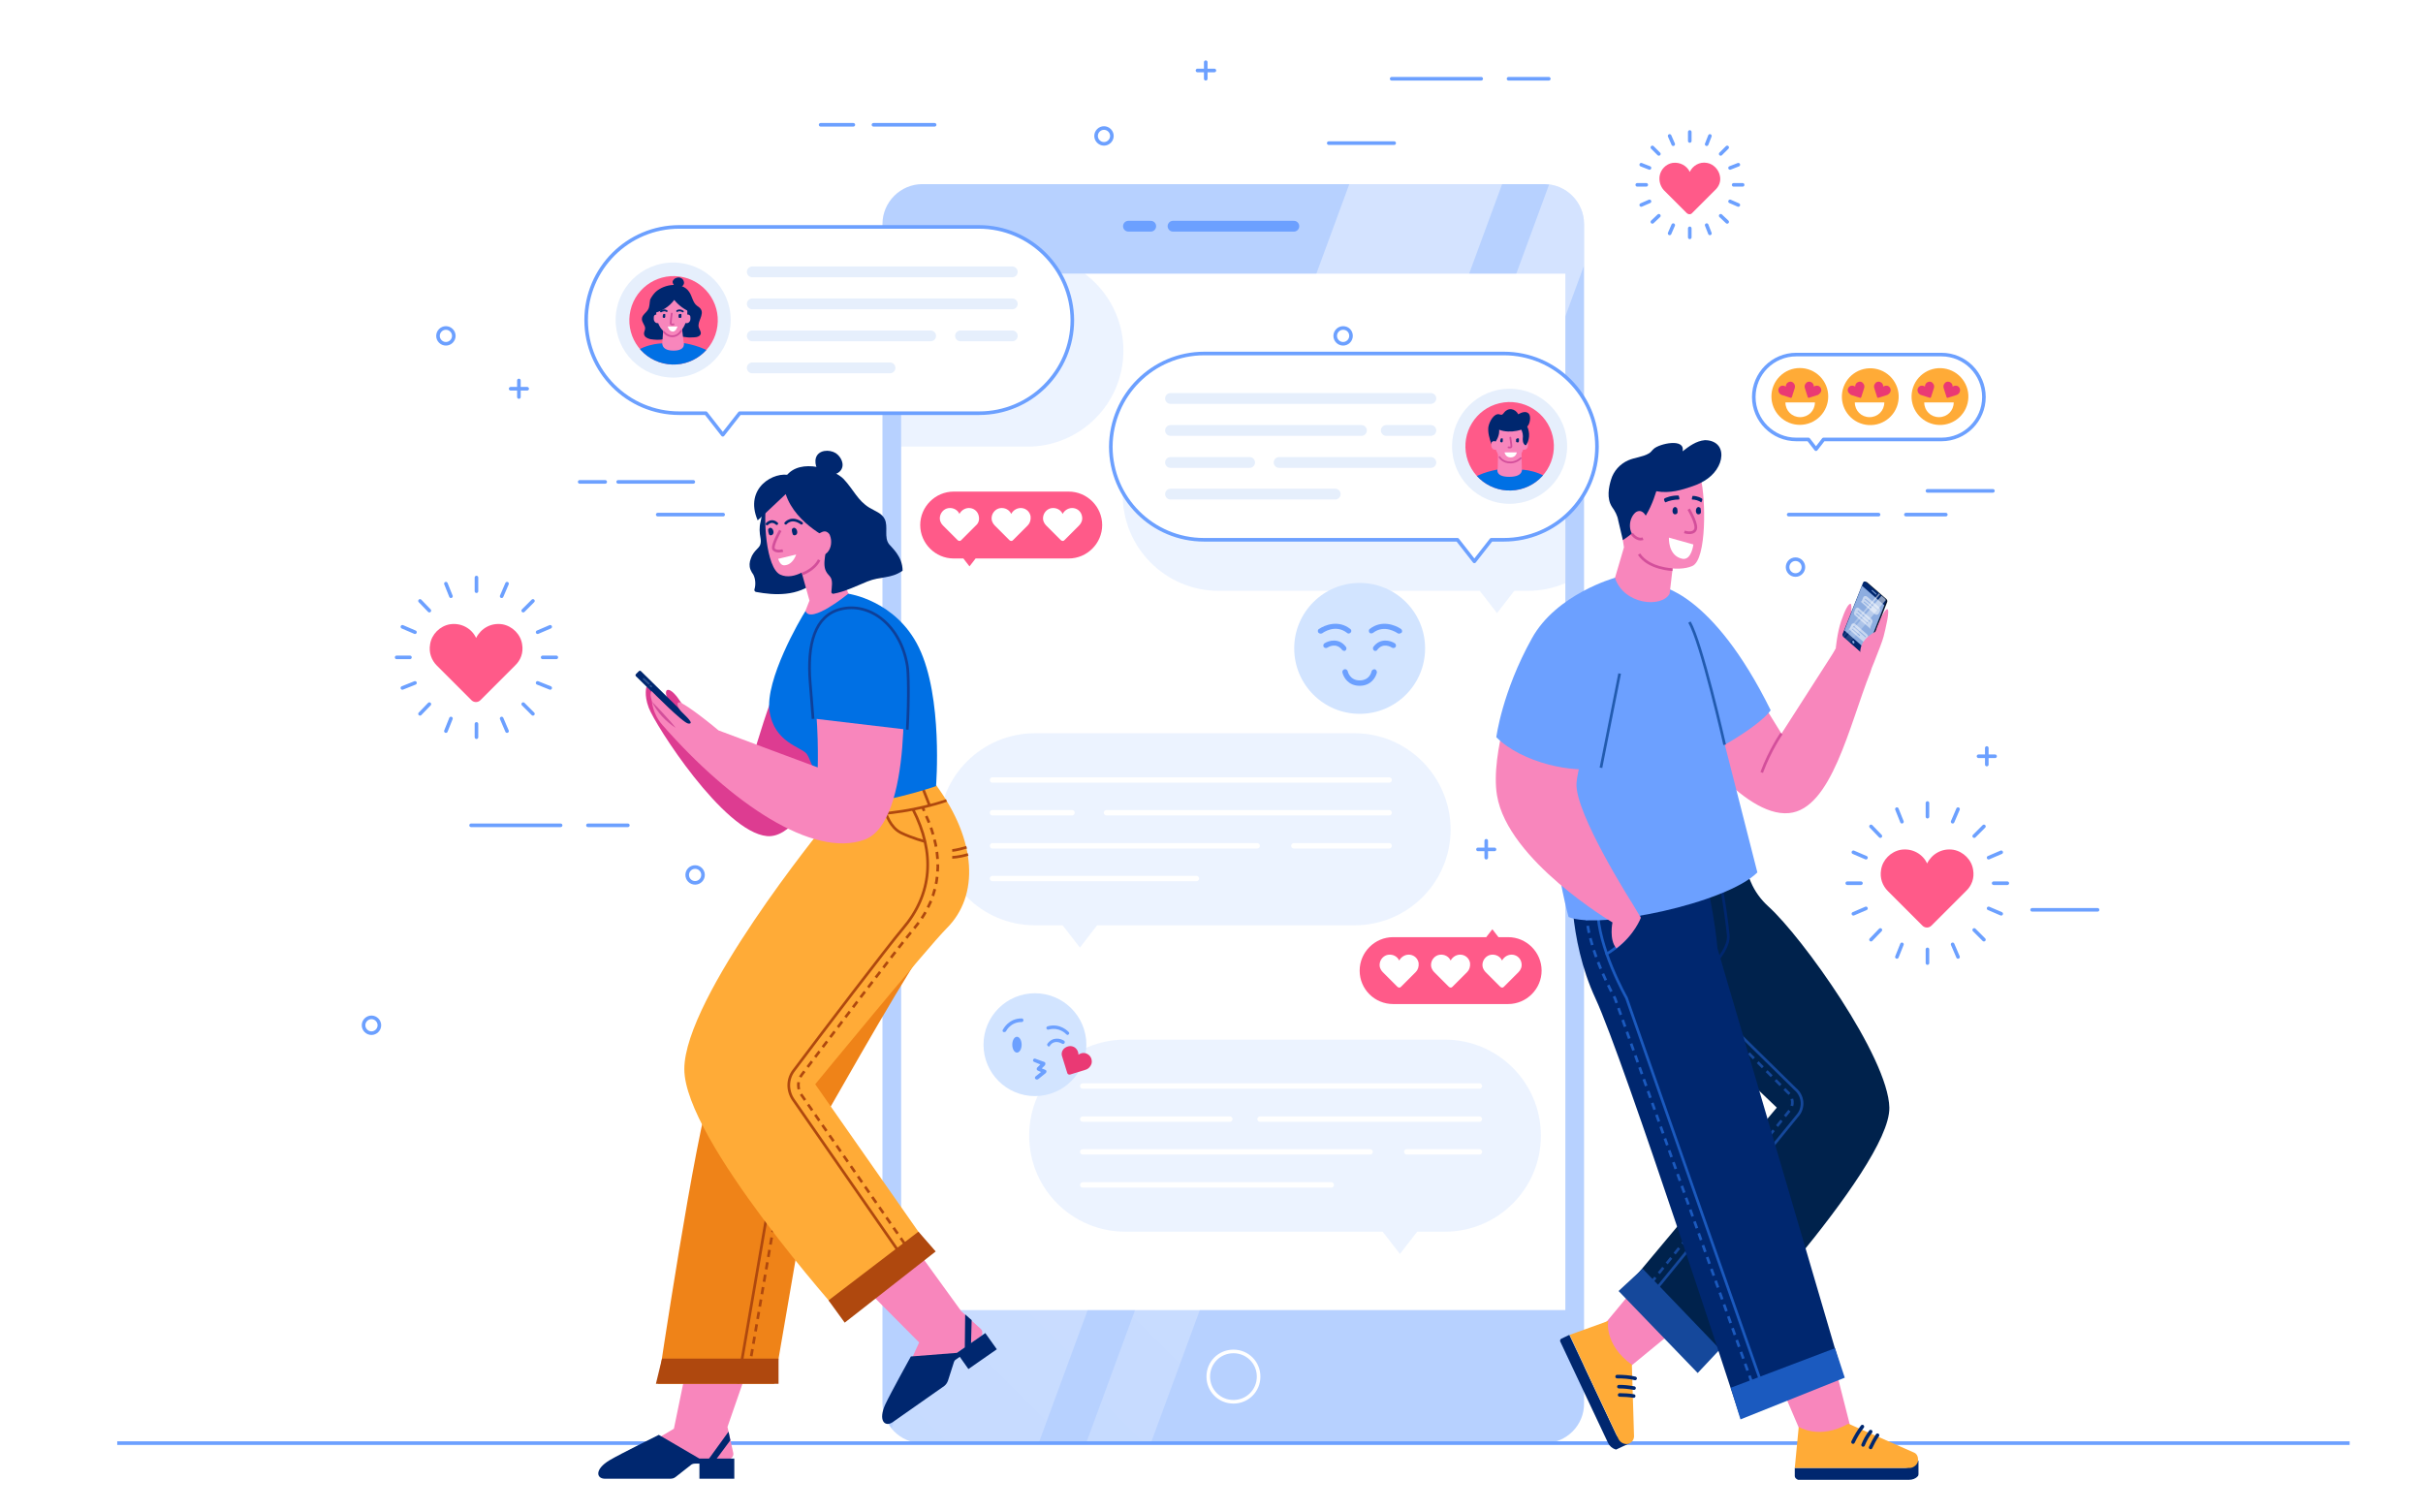 <svg xmlns="http://www.w3.org/2000/svg" xmlns:xlink="http://www.w3.org/1999/xlink" x="0px" y="0px" viewBox="0 0 673.8 420.4" style="enable-background:new 0 0 673.8 420.4;" xml:space="preserve"><style type="text/css">	.st0{fill:#FFFFFF;}	.st1{fill:#B7D1FF;}	.st2{fill:none;stroke:#FFFFFF;stroke-linecap:round;stroke-linejoin:round;stroke-miterlimit:10;}	.st3{fill:none;stroke:#6CA0FF;stroke-width:3;stroke-linecap:round;stroke-linejoin:round;stroke-miterlimit:10;}	.st4{clip-path:url(#SVGID_2_);}	.st5{fill:url(#SVGID_3_);}	.st6{fill:url(#SVGID_4_);}	.st7{opacity:0.25;clip-path:url(#SVGID_6_);fill:#B7D1FF;}	.st8{clip-path:url(#SVGID_6_);}	.st9{opacity:0.25;fill:#B7D1FF;}	.st10{fill:none;stroke:#FFFFFF;stroke-width:1.5;stroke-linecap:round;stroke-linejoin:round;stroke-miterlimit:10;}	.st11{fill:none;stroke:#6CA0FF;stroke-linejoin:round;stroke-miterlimit:10;}	.st12{fill:#00276F;}	.st13{fill:#F886BC;}	.st14{fill:none;stroke:#D34F9B;stroke-width:0.75;stroke-miterlimit:10;}	.st15{fill:none;stroke:#00276F;stroke-width:0.75;stroke-linecap:round;stroke-miterlimit:10;}	.st16{fill:#DD3C91;}	.st17{fill:#EF8318;}	.st18{fill:none;stroke:#AF480E;stroke-width:0.75;stroke-miterlimit:10;}	.st19{fill:none;stroke:#AF480E;stroke-width:0.75;stroke-miterlimit:10;stroke-dasharray:2,1.5;}	.st20{fill:#FFAB37;}	.st21{fill:none;stroke:#AF480E;stroke-width:0.75;stroke-linecap:round;stroke-miterlimit:10;}	.st22{fill:none;stroke:#AF480E;stroke-width:0.75;stroke-miterlimit:10;stroke-dasharray:1.986,1.49;}	.st23{fill:#AF480E;}	.st24{fill:none;stroke:#2D5491;stroke-width:0.5;stroke-linecap:round;stroke-miterlimit:10;}	.st25{fill:#0070E4;}	.st26{fill:#D34F9B;}	.st27{fill:none;stroke:#0E4099;stroke-width:0.75;stroke-miterlimit:10;}	.st28{fill:none;stroke:#00276F;stroke-linecap:round;stroke-miterlimit:10;}	.st29{fill:#00224C;}	.st30{fill:none;stroke:#15489B;stroke-width:0.75;stroke-miterlimit:10;stroke-dasharray:2,1.5;}	.st31{fill:none;stroke:#15489B;stroke-width:0.75;stroke-miterlimit:10;}	.st32{fill:#15489B;}	.st33{fill:none;stroke:#1B5ABF;stroke-width:0.75;stroke-miterlimit:10;}	.st34{fill:none;stroke:#1B5ABF;stroke-width:0.75;stroke-miterlimit:10;stroke-dasharray:2,1.5;}	.st35{fill:#1B5ABF;}	.st36{fill:none;stroke:#00276F;stroke-width:0.75;stroke-miterlimit:10;}	.st37{fill:#0A172B;}	.st38{fill:#8DADE0;}	.st39{fill:none;stroke:#8DADE0;stroke-width:0.25;stroke-linecap:round;stroke-miterlimit:10;}	.st40{opacity:0.55;fill:#8DADE0;}	.st41{opacity:0.51;fill:#FFFFFF;}	.st42{clip-path:url(#SVGID_8_);fill:url(#SVGID_9_);}	.st43{clip-path:url(#SVGID_8_);fill:url(#SVGID_10_);}	.st44{fill:#6CA0FF;}	.st45{fill:none;stroke:#225BAF;stroke-width:0.75;stroke-miterlimit:10;}	.st46{fill:none;stroke:#6CA0FF;stroke-linecap:round;stroke-linejoin:round;stroke-miterlimit:10;}	.st47{fill:#FF5A89;}	.st48{fill:#D2E4FF;}	.st49{fill:#EA3974;}	.st50{fill:#FFFFFF;stroke:#6CA0FF;stroke-linecap:round;stroke-linejoin:round;stroke-miterlimit:10;}	.st51{fill:#E6EFFC;}	.st52{clip-path:url(#SVGID_12_);}	.st53{fill:none;stroke:#D34F9B;stroke-width:0.5;stroke-linecap:round;stroke-linejoin:round;stroke-miterlimit:10;}	.st54{fill:none;stroke:#00276F;stroke-width:0.5;stroke-linecap:round;stroke-linejoin:round;stroke-miterlimit:10;}	.st55{fill:none;stroke:#E6EFFC;stroke-width:3;stroke-linecap:round;stroke-linejoin:round;stroke-miterlimit:10;}	.st56{clip-path:url(#SVGID_14_);}</style><g id="BACKGROUND"></g><g id="OBJECTS">	<g>		<rect class="st0" width="673.8" height="420.4"></rect>		<g>			<g>				<path class="st1" d="M429.5,401.3H256.5c-6.1,0-11.1-5-11.1-11.1V62.3c0-6.1,5-11.1,11.1-11.1h172.9c6.1,0,11.1,5,11.1,11.1     v327.9C440.6,396.3,435.6,401.3,429.5,401.3z"></path>				<g>					<path class="st2" d="M350,382.8c0,3.9-3.1,7-7,7c-3.9,0-7-3.1-7-7c0-3.9,3.1-7,7-7C346.9,375.8,350,378.9,350,382.8z"></path>				</g>				<rect x="250.6" y="76.1" class="st0" width="184.7" height="288.2"></rect>				<line class="st3" x1="326.2" y1="62.9" x2="359.8" y2="62.9"></line>				<line class="st3" x1="313.8" y1="62.9" x2="320" y2="62.9"></line>				<g>					<defs>						<path id="SVGID_1_" d="M429.5,401.3H256.5c-6.1,0-11.1-5-11.1-11.1V62.3c0-6.1,5-11.1,11.1-11.1h172.9c6.1,0,11.1,5,11.1,11.1       v327.9C440.6,396.3,435.6,401.3,429.5,401.3z"></path>					</defs>					<clipPath id="SVGID_2_">						<use xlink:href="#SVGID_1_" style="overflow:visible;"></use>					</clipPath>					<g class="st4">						<linearGradient id="SVGID_3_" gradientUnits="userSpaceOnUse" x1="483.779" y1="65.321" x2="191.082" y2="358.018">							<stop offset="0.27" style="stop-color:#FFFFFF;stop-opacity:0.4"></stop>							<stop offset="1" style="stop-color:#FFFFFF;stop-opacity:0.2"></stop>						</linearGradient>						<polygon class="st5" points="389.2,13.2 243.2,410.1 285.6,410.1 431.7,13.2       "></polygon>						<linearGradient id="SVGID_4_" gradientUnits="userSpaceOnUse" x1="521.017" y1="71.434" x2="240.547" y2="351.905">							<stop offset="0.27" style="stop-color:#FFFFFF;stop-opacity:0.4"></stop>							<stop offset="1" style="stop-color:#FFFFFF;stop-opacity:0.2"></stop>						</linearGradient>						<polygon class="st6" points="444.8,13.2 298.8,410.1 316.8,410.1 462.8,13.2       "></polygon>					</g>				</g>				<g>					<defs>						<rect id="SVGID_5_" x="250.6" y="76.1" width="184.7" height="288.2"></rect>					</defs>					<clipPath id="SVGID_6_">						<use xlink:href="#SVGID_5_" style="overflow:visible;"></use>					</clipPath>					<path class="st7" d="M285.7,70.8h-85.9c-14.7,0-26.7,11.9-26.7,26.7v0c0,14.7,11.9,26.7,26.7,26.7h7.7l4.8,6.2l4.8-6.2h68.6      c14.7,0,26.7-11.9,26.7-26.7v0C312.4,82.8,300.4,70.8,285.7,70.8z"></path>					<path class="st7" d="M338.9,110.9h85.9c14.7,0,26.7,11.9,26.7,26.7l0,0c0,14.7-11.9,26.7-26.7,26.7h-3.7l-4.8,6.2l-4.8-6.2      h-72.6c-14.7,0-26.7-11.9-26.7-26.7l0,0C312.2,122.9,324.1,110.9,338.9,110.9z"></path>					<g class="st8">						<path class="st9" d="M376.7,203.9h-88.9c-14.7,0-26.7,11.9-26.7,26.7l0,0c0,14.7,11.9,26.7,26.7,26.7h7.7l4.8,6.2l4.8-6.2       h71.6c14.7,0,26.7-11.9,26.7-26.7l0,0C403.3,215.9,391.4,203.9,376.7,203.9z"></path>						<g>							<line class="st10" x1="276" y1="216.9" x2="386.3" y2="216.9"></line>							<line class="st10" x1="307.7" y1="226" x2="386.3" y2="226"></line>							<line class="st10" x1="276" y1="226" x2="298.1" y2="226"></line>							<line class="st10" x1="359.8" y1="235.2" x2="386.3" y2="235.2"></line>							<line class="st10" x1="276" y1="235.2" x2="349.6" y2="235.2"></line>							<line class="st10" x1="276" y1="244.3" x2="332.7" y2="244.3"></line>						</g>					</g>					<g class="st8">						<path class="st9" d="M312.9,289.1h88.9c14.7,0,26.7,11.9,26.7,26.7v0c0,14.7-11.9,26.7-26.7,26.7h-7.7l-4.8,6.2l-4.8-6.2       h-71.6c-14.7,0-26.7-11.9-26.7-26.7v0C286.2,301,298.1,289.1,312.9,289.1z"></path>						<g>							<line class="st10" x1="301.1" y1="302" x2="411.4" y2="302"></line>							<line class="st10" x1="350.4" y1="311.2" x2="411.4" y2="311.2"></line>							<line class="st10" x1="301.1" y1="311.2" x2="342" y2="311.2"></line>							<line class="st10" x1="391.2" y1="320.3" x2="411.4" y2="320.3"></line>							<line class="st10" x1="301.1" y1="320.3" x2="381" y2="320.3"></line>							<line class="st10" x1="301.1" y1="329.5" x2="370.2" y2="329.5"></line>						</g>					</g>				</g>			</g>			<line class="st11" x1="32.6" y1="401.3" x2="653.4" y2="401.3"></line>		</g>		<g>			<g>				<g>					<path class="st12" d="M222.3,141.7c-0.8-1.1-1.7-2.3-3.1-2.7c-0.4-0.1-0.8-0.1-1.2-0.1c-1.6,0-3.2,0.4-4.6,1.2      c-0.4,0.2-0.8,0.5-1.1,0.8c-0.4,0.4-0.5,0.7-0.5,1.2c0,0.4,0,0.8,0,1.2c0,0.6-0.2,1.2-0.3,1.8c-0.4,1.6-0.3,3,0,4.6      c0.1,0.6,0.1,1.2-0.1,1.8c-0.2,0.5-0.6,0.9-0.9,1.2c-0.7,0.7-1.4,1.6-1.7,2.6c-0.4,1-0.5,2.1-0.1,3.1c0.2,0.5,0.5,1,0.8,1.4      c0.6,1.2,0.7,2.8,0.3,4.1c-0.1,0.3,0.1,0.6,0.4,0.7c2.7,0.5,5.5,0.8,8.3,0.5c3-0.3,6-1.4,8.3-3.4"></path>				</g>				<path class="st13" d="M213.3,138.6c-1.2,5.2-0.3,19.4,3.7,21.2c3.9,1.8,8.9-2.2,10.4-4c2.2-2.6,6.2-13.6,2.6-17     C226.2,135.3,214.9,131.2,213.3,138.6z"></path>				<path class="st13" d="M222.2,156.6l2.9,10.4l-1.1,2.8c0,0-0.8,5.6,0.2,5.9c3.7,1.1,11.9-10.3,11.9-10.3l-6.6-15"></path>				<path class="st12" d="M232.6,139.5c-1.1-5-7.4-8.1-12.8-7.3c-4.4-1.3-13,3.4-9.1,12.5c0,0,3.4-3.1,7.8-7.3     c2.8,8.6,13.2,13,13.2,13S234,145.5,232.6,139.5z"></path>				<g>					<path class="st12" d="M218.6,132.4c4-5.3,13.5-1.8,16,0.8c2.8,3,3.9,6,7.2,8c1.5,0.9,3.4,1.5,4.2,3.1c1.1,2.1-0.3,5.2,1.3,7.1      c0.6,0.8,3.7,3.3,3.7,7.3c-3.3,2.3-6.1,1.5-9.8,3c-2.7,1.1-6.4,2.9-9.4,3.4c-0.4,0.1-0.7-0.3-0.6-0.6c0.1-1.3,0.4-2.9-0.2-3.9      c-0.3-0.5-0.8-0.9-1.1-1.4c-0.8-1.2-0.7-2.8-0.5-4.3c0.2-1.5,0.6-3,0.1-4.4c-0.4-1.3-1.4-2.3-2.5-3.1"></path>				</g>				<g>					<path class="st12" d="M228.8,131.7c-0.8,0.1-1.3-0.7-1.6-1.4c-0.4-0.9-0.6-2-0.3-3c0.7-2.2,3.7-2.4,5.5-1.3      c1.5,1,2.6,3.2,1.4,4.8c-0.8,1.1-2.6,1.4-3.8,1.6"></path>				</g>				<g>					<path class="st13" d="M227,149.1c0-0.2,0.2-0.3,0.4-0.5c0.8-0.5,1.7-1.1,2.5-0.7c0.4,0.2,0.8,0.6,0.9,1      c0.6,1.5,0.4,3.5-0.7,4.7c-1,1.1-3.7,1.8-4.1-0.2"></path>				</g>				<path class="st14" d="M217,147.5c0,0-2.6,4.5-1.8,5.3s2.5,0.3,2.5,0.3"></path>				<g>					<path class="st12" d="M220.2,147.4c0,0.3,0.1,0.8,0.2,1c0.1,0.5,0.6,0.6,1,0.3c0.7-0.5,0.1-2.2-0.8-1.9      C220.3,147,220.2,147.1,220.2,147.4z"></path>				</g>				<g>					<path class="st12" d="M213.6,147.4c0,0.3,0.1,0.8,0.2,1c0.1,0.5,0.6,0.6,1,0.3c0.7-0.5,0.1-2.2-0.8-1.9      C213.7,147,213.6,147.1,213.6,147.4z"></path>				</g>				<path class="st15" d="M218.5,145.5c0,0,1.6-2,4.4,0"></path>				<path class="st15" d="M213.3,145.7c0.6-0.6,1.6-1.1,2.7-0.1"></path>				<path class="st0" d="M216.4,155.4l5-1.2c0,0-0.9,3-3.4,3C216.9,157.2,216.4,155.4,216.4,155.4z"></path>				<path class="st14" d="M223.1,159.6c0,0,3.3-1.1,4.7-3.9"></path>			</g>			<path class="st16" d="M179.8,190.9c0,0-0.8,2.2,0.6,5.9c1.8,4.8,20.8,34.6,32.9,35.7c12.1,1.1,24.3-35.1,24.3-46.3    s-9.8-14.5-16.1-6.4c-6.3,8-13.6,36-13.6,36L179.8,190.9z"></path>			<g>				<path class="st16" d="M192.3,200.6c-0.5-1.7-2.3-4.4-3.3-5.8c-0.5-0.8-2.4-3.4-3.5-2.9c-0.7,0.4,0,2.3,0.3,2.9     c0.4,0.8,1,1.5,1.6,2.2"></path>			</g>			<g>				<g>					<path class="st13" d="M192.2,374l-4.8,23.3c0,0-19.1,11.2-19.1,11.5c0,0.2,18.2,0.9,18.2,0.9l8.1-3.9h7.9      c0.9,0,1.6-0.9,1.4-1.8l-1.6-7.2l8.5-24.5"></path>					<path class="st12" d="M169.6,406c2.9-1.7,13.6-7,13.6-7l11.3,6.6h9.7v5.6h-9.7V407h-1.2c-0.4,0-0.9,0.1-1.2,0.4l-4.2,3.3      c-0.5,0.4-1,0.5-1.6,0.5c0,0-15.4,0-17.9,0C165.8,411.3,165.2,408.6,169.6,406z"></path>					<g>						<polygon class="st12" points="198.5,406.7 203.1,400.5 202.6,398.1 197.1,405.7       "></polygon>					</g>				</g>				<path class="st17" d="M258,218.4c0,0,14.7,23.2-1.7,46.6c-6.6,9.5-28.8,48.9-28.8,48.9l-12.2,70.9H183c0,0,10.4-70.2,15-82.9     c4.7-12.7,33.8-72.1,33.8-72.1v-9.2"></path>				<path class="st18" d="M243.6,263.5c-6.6,9.5-26.2,50.3-26.2,50.3l-12.2,70.9"></path>				<path class="st19" d="M246,263.5c-6.6,9.5-26.2,50.3-26.2,50.3l-12.2,70.9"></path>				<g>					<path class="st13" d="M239.2,356.8l16.4,16.5c0,0-9.1,19.9-8.9,20.1c0.1,0.2,15.2-9.6,15.2-9.6l4.3-7.7l6.4-4.4      c0.7-0.5,0.8-1.6,0.1-2.2l-5.4-4.9L253.1,345"></path>					<path class="st12" d="M246.2,390.5c1.4-3,7.1-13.3,7.1-13.3l12.8-1l7.9-5.5l3.2,4.5l-7.9,5.5l-2.4-3.4l-1,0.7      c-0.4,0.2-0.6,0.6-0.7,1l-1.6,5c-0.2,0.5-0.5,1-1,1.4c0,0-12.4,8.7-14.4,10.1C246.1,396.9,244.1,395.1,246.2,390.5z"></path>					<g>						<polygon class="st12" points="270,374.7 270.2,367.1 268.4,365.5 268.3,374.7       "></polygon>					</g>				</g>				<path class="st20" d="M230.3,220.3l-1.2,9.4c0,0-38.8,47.6-38.8,67.6c0,19.6,43.8,68.5,43.8,68.5l24.5-18.7l-31.9-45.6     c0,0,31.2-38,36.6-43.4c9-9,8.4-24.3-3-39.8"></path>				<path class="st18" d="M229.6,226.4c0,0,17.2,1.8,33.6-3.8"></path>				<line class="st21" x1="236.9" y1="226.7" x2="236.9" y2="221.2"></line>				<line class="st18" x1="258.5" y1="224" x2="256.5" y2="218.9"></line>				<path class="st18" d="M252.6,351.9l-32-46.1c-1.7-2.5-1.7-5.8,0.2-8.2c7.4-9.9,26.3-34.7,30.2-39.3c8.3-9.7,9.1-21.1,2.9-33.2"></path>				<g>					<g>						<line class="st18" x1="253.1" y1="347.9" x2="252.5" y2="347.1"></line>						<path class="st22" d="M251.6,345.9l-28.7-41.4c-1.2-1.7-1.2-4,0.1-5.7c6.7-8.8,27-35.7,31.1-40.5c7.9-9.3,8.6-20.5,3.2-32"></path>						<path class="st18" d="M257,225.5c-0.1-0.3-0.3-0.6-0.4-0.9"></path>					</g>				</g>				<path class="st18" d="M246.4,226.2c0,0,1.1,3.9,4.2,5.4s6.6,2.4,6.6,2.4"></path>				<path class="st18" d="M264.8,236.5c0,0,1.4-0.1,4-0.9"></path>				<path class="st18" d="M264.8,238.4c0,0,1.8,0,4.4-0.8"></path>				<polygon class="st23" points="230.4,361.6 234.9,367.8 260.2,348 255.4,342.5     "></polygon>				<polygon class="st23" points="182.4,384.8 184.1,377.8 216.5,377.8 216.5,384.8     "></polygon>			</g>			<g>				<path class="st12" d="M195.2,203.3c0.1,0.1,0.1,0.4,0,0.5l-0.9,0.9c-0.1,0.1-0.4,0.1-0.5,0l-17-16.7c-0.1-0.1-0.1-0.4,0-0.5     l0.9-0.9c0.1-0.1,0.4-0.1,0.5,0"></path>				<line class="st24" x1="179" y1="188.8" x2="180.4" y2="190.1"></line>				<line class="st24" x1="180.9" y1="190.7" x2="181.1" y2="190.9"></line>			</g>			<path class="st25" d="M255.5,180c-6.4-13.1-19.6-14.9-19.6-14.9s-10.5,8.6-11.9,4.8c-1.5,2.3-11.3,19.2-10,27.9    c1.3,8.7,8.8,9.9,10.3,11.8c1.5,1.9,5,13.9,5.5,14.8c15.1-0.3,30.5-5.8,30.5-5.8S262.3,193.9,255.5,180z"></path>			<g>				<path class="st13" d="M250.5,183.3c-2.7-10.1-11.1-15.5-18.6-12.8c-6.4,2.3-7.7,9.8-5.9,19.7c1.8,9.9,1.4,23.2,1.4,23.2     s-23.2-8.6-27.6-10.3c-4.5-3.8-10-7.8-10.9-7.8c-0.9,0-0.5,1.6,0.8,2.8c1.3,1.3,3.5,3.3,1.7,3.1c-1.4-0.1-10.2-9-10.2-9     c-0.7,0.7,0.1,2.8,0.1,2.8s0.1,3.4,2.9,6.6c19.2,21.9,41.9,37.1,56.2,31.9C253.9,228.6,251.5,187,250.5,183.3z"></path>				<g>					<path class="st26" d="M187.9,202.4c-1.4-0.9-2.7-2-3.8-3.2c-1.1-1.2-2.1-2.6-2.8-4.1c1.2,1.2,2.3,2.4,3.4,3.6      C185.8,199.9,186.9,201.1,187.9,202.4z"></path>				</g>				<path class="st25" d="M252.3,185c-1.8-11.1-10.3-17.8-18.6-15.7c-7.1,1.8-9.3,9.7-8.4,20.5c0.3,3.2,0.5,6.6,0.8,10l26.2,3.1     C252.9,194,252.6,186.5,252.3,185z"></path>				<path class="st27" d="M252.3,202.9c0.5-8.9,0.3-16.3,0-17.8c-1.8-11.1-10.3-17.8-18.6-15.7c-7.1,1.8-9.3,9.7-8.4,20.5     c0.3,3.2,0.5,6.6,0.8,10"></path>			</g>		</g>		<g>			<g>				<g>					<g>						<path class="st12" d="M434.3,372.2l2.1-1l13,27.6c0.6,1.3,1.9,2.2,3.4,2.4l0.2,0.2l-3.4,1.6c-0.1,0.1-0.3,0.1-0.4,0l-0.1,0       c-0.8-0.3-1.5-0.9-1.9-1.7l-13.2-28C433.7,372.9,433.8,372.4,434.3,372.2z"></path>						<path class="st13" d="M470.8,338.6l-24,28.9l-8.8,5.2l12.5,26.5c0.4,0.9,1.5,1.3,2.3,0.8l0,0c0.7-0.3,1.1-1,1-1.7l-1.3-17.6       l26.3-21.6"></path>						<path class="st20" d="M453.8,379.5l0.6,19.9c0,0.8-0.5,1.6-1.3,2l0,0c-1.1,0.5-2.5-0.2-3-1.2l-13.6-29l10.8-3.9       C447.1,367.3,446.1,374,453.8,379.5z"></path>						<path class="st28" d="M454.7,383.3c-1.6-0.4-3.3-0.5-5-0.5"></path>						<path class="st28" d="M454.4,386c-1.8-0.3-2.7-0.4-4.2-0.4"></path>						<path class="st28" d="M454.3,388.2c-1.2-0.2-2.7-0.3-3.9-0.3"></path>					</g>					<path class="st29" d="M483.5,237.3l3.4,8c1.1,2.6,2.8,4.9,4.9,6.8c9.4,8.5,33.3,41.9,33.6,55.9c0.3,17-51.9,71.8-51.9,71.8      L453.1,357l41-49l-35.6-34c0,0-16.3-5.7-9.7-34.9"></path>					<path class="st30" d="M459.1,356.8l38.4-47.8c1.4-1.5,1.2-4-0.4-5.3L464.5,271c0,0-16.3-6-9.7-36.2"></path>					<path class="st31" d="M459,360.4l40.8-50.1c2-2.2,1.7-5.6-0.6-7.5c0,0-34.8-34.2-35-34.2c-1.7-0.7-12.3-6.8-6.2-35.2"></path>					<polygon class="st32" points="456.8,352.8 450.1,359 472.1,381.8 478.3,375.2      "></polygon>				</g>				<g>					<g>						<path class="st12" d="M499.1,410.5v-2.3h30.5c1.5,0,2.8-0.8,3.6-2l0.3,0v3.8c0,0.1-0.1,0.3-0.1,0.4l-0.1,0.1       c-0.6,0.7-1.5,1-2.4,1H500C499.5,411.3,499.1,410.9,499.1,410.5z"></path>						<path class="st13" d="M487.7,367.7l12.6,29.5l1,10.2h29.3c1,0,1.8-0.8,1.8-1.8l0,0c0-0.7-0.4-1.4-1.1-1.6l-16.5-6.3l-8.4-33"></path>						<path class="st20" d="M514,395.9l18.2,8c0.8,0.3,1.2,1.1,1.2,2.1l0,0c0,1.2-1.3,2.2-2.3,2.2h-32l1.1-11.4       C500.2,396.7,505.8,400.5,514,395.9z"></path>						<path class="st28" d="M517.9,396.7c-1,1.3-1.9,2.8-2.6,4.3"></path>						<path class="st28" d="M520.2,398.1c-1.1,1.5-1.5,2.3-2.1,3.7"></path>						<path class="st28" d="M522.1,399.1c-0.7,1-1.4,2.3-1.9,3.4"></path>					</g>					<path class="st12" d="M437.1,242.7c0,0-1.3,18,6.6,35c7.9,17,40,115.7,40,115.7l28.4-12.2l-34.5-117.5c0,0-1.1-14.7-7.1-34"></path>					<path class="st33" d="M491.7,390l-39.4-112.5c0,0-8-14-8-24.7"></path>					<path class="st34" d="M489.5,391l-40.4-113.4c0,0-8-14-8-24.7"></path>					<polygon class="st35" points="481.3,385.9 484,394.7 513,383.1 510.3,374.9      "></polygon>				</g>				<path class="st33" d="M446.5,265.4c0,0,8.1-4,10.1-13.2"></path>				<path class="st36" d="M477.7,266.8c0,0,3.2-3.7,2.9-6.7c-0.8-8.3-2.9-18.8-2.9-18.8"></path>			</g>			<g>				<path class="st13" d="M517.7,189.4l-7.1-7.2c0,0,6.7-16.7,7.4-16.6c1.5,0.3-1.2,7.4-1.2,7.4s3.9-7.6,4.5-7.1     c1,0.9-1.8,8.7-1.8,8.7s3.4-7.5,4.1-6.7c0.7,0.8-2.4,12.5-2.4,12.5L517.7,189.4z"></path>				<path class="st13" d="M509.2,182.9l1.3-2.6c0,0,0.4-4.4,1.5-7.6c1.1-3.2,2-4.8,2.6-4.8c0.6,0,0,5,0,5s1,4.3-0.5,7.1"></path>				<g>					<path class="st37" d="M518.1,181.9l-5-4.6c-0.2-0.2-0.3-0.5-0.2-0.8l5.6-14.8c0,0,0.3,0.1,0.4,0.1c0.1,0,0.2,0.1,0.3,0.1      l5.4,4.7c0.2,0.2,0.3,0.5,0.2,0.8l-5.6,14.3c-0.1,0.2-0.3,0.3-0.5,0.3L518.1,181.9z"></path>					<path class="st12" d="M518,181.8l-5.4-4.7c-0.2-0.2-0.3-0.5-0.2-0.8l5.7-14.3c0.1-0.3,0.5-0.4,0.7-0.2l5.4,4.7      c0.2,0.2,0.3,0.5,0.2,0.8l-5.6,14.3C518.7,182,518.3,182.1,518,181.8z"></path>					<polygon class="st38" points="512.9,175.3 519.1,180.8 524,168.3 517.8,162.9      "></polygon>					<path class="st38" d="M515.7,178.7c0,0.2-0.2,0.3-0.4,0.2c-0.1-0.1-0.2-0.3-0.2-0.5c0-0.2,0.2-0.3,0.4-0.2      C515.6,178.3,515.7,178.5,515.7,178.7z"></path>					<line class="st39" x1="520.6" y1="164.2" x2="521.7" y2="165.2"></line>					<g>						<path class="st40" d="M517.4,166.7c0,0.2-0.2,0.3-0.3,0.2c-0.1-0.1-0.2-0.3-0.2-0.5c0-0.2,0.2-0.3,0.3-0.2       C517.3,166.3,517.4,166.5,517.4,166.7z"></path>						<path class="st41" d="M522.5,168.8l-3.3-2.9c-0.4-0.3-0.9-0.2-1.1,0.3l-0.4,1l-0.3,0.1l4,3.5c0.4,0.3,0.9,0.2,1.1-0.3l0.3-0.6       C522.9,169.5,522.8,169,522.5,168.8z"></path>						<line class="st39" x1="518.7" y1="166.6" x2="522.1" y2="169.5"></line>						<line class="st39" x1="518.4" y1="167.4" x2="520.3" y2="169"></line>					</g>					<g>						<path class="st40" d="M514.1,174.3c0,0.2-0.2,0.3-0.3,0.2c-0.1-0.1-0.2-0.3-0.2-0.5c0-0.2,0.2-0.3,0.3-0.2       C514.1,173.9,514.2,174.2,514.1,174.3z"></path>						<path class="st41" d="M519.2,176.4l-3.3-2.9c-0.4-0.3-0.9-0.2-1.1,0.3l-0.4,1l-0.3,0.1l4,3.5c0.4,0.3,0.9,0.2,1.1-0.3l0.3-0.6       C519.6,177.1,519.5,176.7,519.2,176.4z"></path>						<line class="st39" x1="515.5" y1="174.2" x2="518.8" y2="177.1"></line>						<line class="st39" x1="515.2" y1="175" x2="517.1" y2="176.7"></line>					</g>					<g>						<path class="st40" d="M521.1,174.9c0,0.2-0.2,0.3-0.3,0.2c-0.1-0.1-0.2-0.3-0.2-0.5s0.2-0.3,0.3-0.2       C521.1,174.5,521.2,174.7,521.1,174.9z"></path>						<path class="st41" d="M520.5,172.2l-3.6-3.1c-0.3-0.3-0.7-0.1-0.9,0.2l-0.4,1c-0.1,0.3,0,0.6,0.2,0.8l4.4,3.8l-0.1-0.5       l0.6-1.4C520.8,172.7,520.7,172.4,520.5,172.2z"></path>						<line class="st39" x1="516.7" y1="169.9" x2="520" y2="172.8"></line>						<line class="st39" x1="516.3" y1="170.7" x2="518.3" y2="172.4"></line>						<line class="st39" x1="518.5" y1="172.6" x2="519.3" y2="173.3"></line>					</g>					<g>						<defs>							<path id="SVGID_7_" d="M518,181.8l-5.4-4.7c-0.2-0.2-0.3-0.5-0.2-0.8l5.7-14.3c0.1-0.3,0.5-0.4,0.7-0.2l5.4,4.7        c0.2,0.2,0.3,0.5,0.2,0.8l-5.6,14.3C518.7,182,518.3,182.1,518,181.8z"></path>						</defs>						<clipPath id="SVGID_8_">							<use xlink:href="#SVGID_7_" style="overflow:visible;"></use>						</clipPath>													<linearGradient id="SVGID_9_" gradientUnits="userSpaceOnUse" x1="-1111.971" y1="26.746" x2="-1102.249" y2="9.907" gradientTransform="matrix(-0.974 -0.229 0.229 -0.974 -563.432 -62.962)">							<stop offset="0" style="stop-color:#FFFFFF;stop-opacity:0.6"></stop>							<stop offset="0.888" style="stop-color:#FFFFFF;stop-opacity:0.1"></stop>						</linearGradient>						<polygon class="st42" points="524.2,164.5 525.4,165.7 512.9,180.5 511.6,179.3       "></polygon>													<linearGradient id="SVGID_10_" gradientUnits="userSpaceOnUse" x1="-1110.991" y1="28.39" x2="-1101.286" y2="11.581" gradientTransform="matrix(-0.974 -0.229 0.229 -0.974 -563.432 -62.962)">							<stop offset="0" style="stop-color:#FFFFFF;stop-opacity:0.6"></stop>							<stop offset="0.888" style="stop-color:#FFFFFF;stop-opacity:0.1"></stop>						</linearGradient>						<polygon class="st43" points="524.1,163.1 524.4,163.4 511.9,178.2 511.5,177.9       "></polygon>					</g>				</g>				<path class="st13" d="M488.4,192.7l7,11.3l15.2-23.7c0,0,10.8,1,9.6,6.4c-6,15.2-10.9,38.3-22.7,39.4c-13,1.3-29.5-23-29.5-23"></path>				<path class="st14" d="M495.4,204c0,0-3.1,4.4-5.5,10.8"></path>				<path class="st13" d="M518.9,189.7c0,0,4.4-10.6,4.9-12.7c0.5-2,1.9-7.6,1-7.6c-0.9,0-3,5.3-3.2,6.2c-1.8,1-4.3,2.7-4.3,5.8"></path>				<path class="st44" d="M461.2,162.9c0,0,14.8,1.4,31.2,34.6c-3.2,4.7-19.9,14.5-24.5,14.4c-5-7.3-9.7-26-9.7-26"></path>			</g>			<g>				<path class="st44" d="M475.8,192c-4.6-18.2-11.5-27-11.5-27l-15.2-4.4L436.7,176c-12.4,37.6-0.5,79-0.5,79     c8.5,3.6,43.9-3.8,52.5-12.4C488.7,242.6,479.7,207.3,475.8,192z"></path>				<path class="st45" d="M479.6,207.1c0,0-6.5-28.7-9.8-34.1"></path>			</g>			<g>				<path class="st13" d="M421.8,189.4c0,0-7.5,20-5.5,31.8c3,18.1,32.1,35.3,32.1,35.3s-1,4.9,1.1,7.2c5.1-3.8,6.8-8.5,6.8-8.5     l-2.4-4c0,0-16-25.1-15.5-33.4c0.3-5.8,9.4-34.9,9.4-34.9"></path>				<path class="st44" d="M449,160.7c0,0-16.2,4.5-23,16.8c-8.3,14.9-9.9,27.5-9.9,27.5c7.1,7.1,21.4,10.2,29.2,8.5l5.6-28.4"></path>				<line class="st45" x1="445.2" y1="213.5" x2="450.4" y2="187.3"></line>			</g>			<g>				<path class="st13" d="M465.8,152.4l-8.2-14.2l-6.4,11.4l0.4,2.6l-2.5,8.5c2.5,7.5,13,8.4,15.2,4.4L465.8,152.4"></path>				<path class="st13" d="M473,133.3c1.3,5.1,1.7,22.3-2.4,24.1c-4.1,1.8-12.3,0.1-14.7-3c-2.1-2.7-4-17-0.3-20.5     C459.4,130.4,471.1,126.2,473,133.3z"></path>				<g>					<path class="st12" d="M460.6,136.6c3.8,0.7,7.2-0.4,10.1-1.4c3-1,5.8-2.8,7.2-5.6c1.2-2.3,1.3-5.6-1.6-6.8      c-0.7-0.3-1.5-0.4-2.2-0.4c-2.4,0.2-4.4,1.7-6.2,3.1c0.8-3.8-6.5-2.1-8-0.7c-0.5,0.4-0.8,1-1.4,1.3c-1.7,1-3.9,1.1-5.7,1.9      c-2.3,1-4.1,3-4.8,5.4c-0.6,2-1.3,5.2,0.3,7.6c0.8,1.1,1.5,2.4,1.7,3.7l1.3,5.5c0,0,2.6-1.8,2.8-2.1c1-0.8,1.4-1.8,2.2-2.8      C458.4,142.8,459.8,139.2,460.6,136.6z"></path>				</g>				<g>					<path class="st13" d="M458.1,144.1c-0.5-0.9-1.1-1.9-2.1-2c-0.5,0-1,0.2-1.3,0.5c-1.8,1.7-2,5.1-0.1,6.8      c0.8,0.7,1.9,1.1,2.6,0.1l1-4.8C458.3,144.5,458.2,144.3,458.1,144.1z"></path>				</g>				<path class="st14" d="M465.1,158.4c0,0-6.6-0.2-9.3-4.3"></path>				<path class="st14" d="M469.6,141.6c0,0,2.7,4.5,1.8,5.8c-0.8,1.3-3,0.5-3,0.5"></path>				<g>					<path class="st12" d="M466.4,141.4c0.1,0.3,0.1,0.8,0.1,1c0,0.5-0.5,0.7-0.9,0.6c-0.8-0.3-0.6-2.1,0.3-2      C466.2,141.1,466.3,141.2,466.4,141.4z"></path>				</g>				<g>					<path class="st12" d="M472.9,141.4c0.1,0.3,0.1,0.8,0.1,1c0,0.5-0.5,0.7-0.9,0.6c-0.8-0.3-0.6-2.1,0.3-2      C472.7,141.1,472.9,141.2,472.9,141.4z"></path>				</g>				<path class="st0" d="M470.9,151.4l-6.8-1.9c0,0-0.3,5.1,3.8,5.9C470.4,155.8,470.9,151.4,470.9,151.4z"></path>				<g>					<path class="st12" d="M466.9,138.9c-1.3,0-2.7,0.3-3.8,0.8c-0.1-0.1-0.5-0.7-0.3-1c0.2-0.3,2.2-1,4-0.9      C466.8,137.8,467.2,138.8,466.9,138.9z"></path>				</g>				<g>					<path class="st12" d="M470.5,138.9c0.9,0,1.9,0.3,2.6,0.8c0.1-0.1,0.3-0.6,0.3-0.9c-0.1-0.3-1.4-0.9-2.7-0.9      C470.7,137.8,470.4,138.7,470.5,138.9z"></path>				</g>				<path class="st14" d="M453.8,148.4c0,0,1.3,2,3.1,1.4"></path>			</g>		</g>		<g>			<g>				<g>					<line class="st46" x1="413.3" y1="233.8" x2="413.3" y2="238.5"></line>					<line class="st46" x1="415.6" y1="236.2" x2="411" y2="236.2"></line>				</g>				<g>					<line class="st46" x1="552.5" y1="208" x2="552.5" y2="212.6"></line>					<line class="st46" x1="554.8" y1="210.3" x2="550.2" y2="210.3"></line>				</g>				<g>					<line class="st46" x1="144.3" y1="105.8" x2="144.3" y2="110.4"></line>					<line class="st46" x1="146.6" y1="108.1" x2="142" y2="108.1"></line>				</g>				<g>					<line class="st46" x1="335.3" y1="17.3" x2="335.3" y2="21.9"></line>					<line class="st46" x1="337.7" y1="19.6" x2="333" y2="19.6"></line>				</g>				<path class="st46" d="M309.2,37.8c0,1.2-1,2.2-2.2,2.2c-1.2,0-2.2-1-2.2-2.2c0-1.2,1-2.2,2.2-2.2     C308.2,35.6,309.2,36.6,309.2,37.8z"></path>				<path class="st46" d="M375.7,93.4c0,1.2-1,2.2-2.2,2.2c-1.2,0-2.2-1-2.2-2.2s1-2.2,2.2-2.2C374.8,91.2,375.7,92.2,375.7,93.4z"></path>				<circle class="st46" cx="499.3" cy="157.7" r="2.2"></circle>				<path class="st46" d="M105.5,285.1c0,1.2-1,2.2-2.2,2.2c-1.2,0-2.2-1-2.2-2.2c0-1.2,1-2.2,2.2-2.2     C104.5,282.9,105.5,283.9,105.5,285.1z"></path>				<circle class="st46" cx="193.3" cy="243.3" r="2.2"></circle>				<path class="st46" d="M126.2,93.4c0,1.2-1,2.2-2.2,2.2c-1.2,0-2.2-1-2.2-2.2s1-2.2,2.2-2.2C125.2,91.2,126.2,92.2,126.2,93.4z"></path>				<g>					<line class="st46" x1="131" y1="229.5" x2="155.9" y2="229.5"></line>					<line class="st46" x1="163.5" y1="229.5" x2="174.6" y2="229.5"></line>				</g>				<g>					<line class="st46" x1="497.4" y1="143.1" x2="522.4" y2="143.1"></line>					<line class="st46" x1="530" y1="143.1" x2="541.1" y2="143.1"></line>				</g>				<g>					<line class="st46" x1="387" y1="21.9" x2="411.9" y2="21.9"></line>					<line class="st46" x1="419.5" y1="21.9" x2="430.7" y2="21.9"></line>				</g>				<g>					<line class="st46" x1="259.9" y1="34.7" x2="242.9" y2="34.7"></line>					<line class="st46" x1="237.3" y1="34.7" x2="228.2" y2="34.7"></line>				</g>				<g>					<line class="st46" x1="192.8" y1="134" x2="171.9" y2="134"></line>					<line class="st46" x1="168.3" y1="134" x2="161.2" y2="134"></line>				</g>				<line class="st46" x1="182.9" y1="143.1" x2="201.1" y2="143.1"></line>				<line class="st46" x1="536" y1="136.5" x2="554.2" y2="136.5"></line>				<line class="st46" x1="369.5" y1="39.8" x2="387.7" y2="39.8"></line>				<line class="st46" x1="565.1" y1="253" x2="583.3" y2="253"></line>			</g>			<g>				<g>					<path class="st47" d="M145.2,179.2c-0.4-2.8-2.7-5.1-5.5-5.6c-3.2-0.5-6,1.2-7.3,3.8c-1.2-2.6-4.1-4.3-7.3-3.8      c-2.8,0.5-5.1,2.8-5.5,5.6c-0.4,2.3,0.4,4.4,1.9,5.9l9.6,9.6c0.7,0.7,1.8,0.7,2.5,0l9.6-9.6      C144.8,183.6,145.6,181.5,145.2,179.2z"></path>				</g>				<g>					<line class="st46" x1="132.5" y1="160.6" x2="132.5" y2="164.4"></line>					<line class="st46" x1="132.5" y1="201.3" x2="132.5" y2="205"></line>					<line class="st46" x1="154.7" y1="182.8" x2="150.9" y2="182.8"></line>					<line class="st46" x1="114" y1="182.8" x2="110.3" y2="182.8"></line>					<line class="st46" x1="116.8" y1="167.1" x2="119.4" y2="169.8"></line>					<line class="st46" x1="145.5" y1="195.8" x2="148.2" y2="198.5"></line>					<line class="st46" x1="148.2" y1="167.1" x2="145.5" y2="169.8"></line>					<line class="st46" x1="119.4" y1="195.8" x2="116.8" y2="198.5"></line>					<line class="st46" x1="124" y1="162.3" x2="125.4" y2="165.8"></line>					<line class="st46" x1="139.5" y1="199.8" x2="141" y2="203.3"></line>					<line class="st46" x1="153" y1="174.3" x2="149.5" y2="175.8"></line>					<line class="st46" x1="115.4" y1="189.9" x2="111.9" y2="191.3"></line>					<line class="st46" x1="111.9" y1="174.3" x2="115.4" y2="175.8"></line>					<line class="st46" x1="149.5" y1="189.9" x2="153" y2="191.3"></line>					<line class="st46" x1="141" y1="162.3" x2="139.5" y2="165.8"></line>					<line class="st46" x1="125.4" y1="199.8" x2="124" y2="203.3"></line>				</g>			</g>			<g>				<g>					<path class="st47" d="M548.7,241.9c-0.4-2.8-2.7-5.1-5.5-5.6c-3.2-0.5-6,1.2-7.3,3.8c-1.2-2.6-4.1-4.3-7.3-3.8      c-2.8,0.5-5.1,2.8-5.5,5.6c-0.4,2.3,0.4,4.4,1.9,5.9l9.6,9.6c0.7,0.7,1.8,0.7,2.5,0l9.6-9.6      C548.3,246.3,549.1,244.2,548.7,241.9z"></path>				</g>				<g>					<line class="st46" x1="536" y1="223.3" x2="536" y2="227.1"></line>					<line class="st46" x1="536" y1="264" x2="536" y2="267.8"></line>					<line class="st46" x1="558.2" y1="245.6" x2="554.4" y2="245.6"></line>					<line class="st46" x1="517.5" y1="245.6" x2="513.7" y2="245.6"></line>					<line class="st46" x1="520.3" y1="229.8" x2="522.9" y2="232.5"></line>					<line class="st46" x1="549" y1="258.6" x2="551.7" y2="261.3"></line>					<line class="st46" x1="551.7" y1="229.8" x2="549" y2="232.5"></line>					<line class="st46" x1="522.9" y1="258.6" x2="520.3" y2="261.3"></line>					<line class="st46" x1="527.5" y1="225" x2="528.9" y2="228.5"></line>					<line class="st46" x1="543" y1="262.6" x2="544.5" y2="266.1"></line>					<line class="st46" x1="556.5" y1="237" x2="553" y2="238.5"></line>					<line class="st46" x1="518.9" y1="252.6" x2="515.4" y2="254.1"></line>					<line class="st46" x1="515.4" y1="237" x2="518.9" y2="238.5"></line>					<line class="st46" x1="553" y1="252.6" x2="556.5" y2="254.1"></line>					<line class="st46" x1="544.5" y1="225" x2="543" y2="228.5"></line>					<line class="st46" x1="528.9" y1="262.6" x2="527.5" y2="266.1"></line>				</g>			</g>			<g>				<g>					<path class="st47" d="M478.3,49c-0.3-1.8-1.8-3.4-3.6-3.7c-2.1-0.4-4,0.8-4.8,2.5c-0.8-1.7-2.7-2.8-4.8-2.5      c-1.8,0.3-3.3,1.8-3.6,3.7c-0.2,1.5,0.3,2.9,1.2,3.9l6.3,6.3c0.5,0.5,1.2,0.5,1.6,0l6.3-6.3C478,51.9,478.6,50.5,478.3,49z"></path>				</g>				<g>					<line class="st46" x1="469.9" y1="36.7" x2="469.9" y2="39.2"></line>					<line class="st46" x1="469.9" y1="63.5" x2="469.9" y2="66"></line>					<line class="st46" x1="484.6" y1="51.4" x2="482.1" y2="51.4"></line>					<line class="st46" x1="457.8" y1="51.4" x2="455.3" y2="51.4"></line>					<line class="st46" x1="459.5" y1="41" x2="461.3" y2="42.8"></line>					<line class="st46" x1="478.5" y1="60" x2="480.3" y2="61.7"></line>					<line class="st46" x1="480.3" y1="41" x2="478.5" y2="42.8"></line>					<line class="st46" x1="461.3" y1="60" x2="459.5" y2="61.7"></line>					<line class="st46" x1="464.3" y1="37.8" x2="465.3" y2="40.1"></line>					<line class="st46" x1="474.6" y1="62.6" x2="475.5" y2="64.9"></line>					<line class="st46" x1="483.4" y1="45.8" x2="481.1" y2="46.7"></line>					<line class="st46" x1="458.7" y1="56" x2="456.4" y2="57"></line>					<line class="st46" x1="456.4" y1="45.8" x2="458.7" y2="46.7"></line>					<line class="st46" x1="481.1" y1="56" x2="483.4" y2="57"></line>					<line class="st46" x1="475.5" y1="37.8" x2="474.6" y2="40.1"></line>					<line class="st46" x1="465.3" y1="62.6" x2="464.3" y2="64.9"></line>				</g>			</g>			<g>				<g>					<circle class="st48" cx="287.8" cy="290.5" r="14.3"></circle>					<g>						<path class="st49" d="M303.5,295.9c0.3-0.9,0-2-0.8-2.6c-0.9-0.7-2-0.6-2.8,0c0-1-0.6-2-1.6-2.3c-0.9-0.3-2,0.1-2.6,0.8       c-0.5,0.6-0.6,1.4-0.3,2.1l1.4,4.5c0.1,0.3,0.4,0.5,0.8,0.4l4.5-1.4C302.6,297.2,303.2,296.7,303.5,295.9z"></path>					</g>				</g>				<ellipse class="st44" cx="282.8" cy="290.5" rx="1.3" ry="2.2"></ellipse>				<g>					<path class="st44" d="M279.3,287c-0.1,0-0.1,0-0.2,0c-0.3-0.1-0.4-0.4-0.2-0.7c0.1-0.1,1.5-3.1,5.2-3.1c0.3,0,0.5,0.2,0.5,0.5      c0,0.3-0.2,0.5-0.5,0.5c-3.1,0-4.3,2.5-4.3,2.5C279.7,286.9,279.5,287,279.3,287z"></path>				</g>				<g>					<path class="st44" d="M296.9,287.8c-0.1,0-0.3-0.1-0.4-0.2c-0.1-0.1-1.9-2.1-4.9-1.3c-0.3,0.1-0.5-0.1-0.6-0.3      c-0.1-0.3,0.1-0.5,0.3-0.6c3.6-1,5.8,1.5,5.9,1.6c0.2,0.2,0.2,0.5-0.1,0.7C297.1,287.7,297,287.8,296.9,287.8z"></path>				</g>				<g>					<path class="st44" d="M291.7,291c-0.1,0-0.2,0-0.3-0.1c-0.2-0.2-0.3-0.5-0.1-0.7c1.5-2,3.7-1.4,4.6-0.8      c0.2,0.1,0.3,0.5,0.1,0.7c-0.1,0.2-0.5,0.3-0.7,0.1c-0.2-0.1-2-1.2-3.3,0.5C292,290.9,291.8,291,291.7,291z"></path>				</g>				<g>					<path class="st44" d="M288.3,300.2c-0.1,0-0.3-0.1-0.4-0.2c-0.2-0.2-0.1-0.5,0.1-0.7l1.5-1.2l-0.9-0.4      c-0.2-0.1-0.3-0.2-0.3-0.4c0-0.2,0-0.3,0.1-0.4l0.9-0.9l-1.7-0.7c-0.3-0.1-0.4-0.4-0.3-0.6c0.1-0.3,0.4-0.4,0.6-0.3l2.5,0.9      c0.2,0.1,0.3,0.2,0.3,0.4c0,0.2,0,0.3-0.1,0.5l-0.9,0.9l1,0.4c0.2,0.1,0.3,0.2,0.3,0.4c0,0.2,0,0.3-0.2,0.5l-2.1,1.7      C288.5,300.2,288.4,300.2,288.3,300.2z"></path>				</g>			</g>			<g>				<g>					<g>						<circle class="st48" cx="378.1" cy="180.3" r="18.2"></circle>					</g>				</g>				<g>					<path class="st44" d="M378.1,190.7c-3.2,0-4.5-2.4-4.8-3.7c-0.1-0.4,0.2-0.8,0.6-0.9c0.4-0.1,0.8,0.2,0.9,0.6      c0,0.1,0.6,2.5,3.3,2.5c2.8,0,3.3-2.4,3.3-2.5c0.1-0.4,0.5-0.6,0.9-0.6c0.4,0.1,0.6,0.5,0.6,0.9      C382.6,188.3,381.3,190.7,378.1,190.7z"></path>				</g>				<g>					<g>						<g>							<path class="st44" d="M367.2,176.2c-0.2,0-0.4-0.1-0.6-0.3c-0.2-0.3-0.2-0.8,0.2-1c1.6-1.1,5.4-2.6,8.7,0        c0.3,0.2,0.4,0.7,0.1,1c-0.3,0.3-0.7,0.4-1,0.1c-3.3-2.6-6.8,0-6.9,0.1C367.5,176.2,367.3,176.2,367.2,176.2z"></path>						</g>						<g>							<path class="st44" d="M373.8,181c-0.2,0-0.4-0.1-0.6-0.3c-1.6-2.1-3.8-0.8-4.1-0.6c-0.3,0.2-0.8,0.1-1-0.2        c-0.2-0.3-0.1-0.8,0.2-1c1.2-0.8,4.1-1.6,6,1c0.2,0.3,0.2,0.8-0.2,1C374.1,181,373.9,181,373.8,181z"></path>						</g>					</g>					<g>						<g>							<path class="st44" d="M389.1,176.2c-0.2,0-0.3,0-0.4-0.1c-0.2-0.1-3.7-2.6-6.9-0.1c-0.3,0.2-0.8,0.2-1-0.1        c-0.2-0.3-0.2-0.8,0.1-1c3.3-2.6,7.1-1.1,8.7,0c0.3,0.2,0.4,0.7,0.2,1C389.5,176.1,389.3,176.2,389.1,176.2z"></path>						</g>						<g>							<path class="st44" d="M382.5,181c-0.2,0-0.3,0-0.4-0.1c-0.3-0.2-0.4-0.7-0.2-1c1.9-2.6,4.8-1.8,6-1c0.3,0.2,0.4,0.7,0.2,1        c-0.2,0.3-0.7,0.4-1,0.2c-0.3-0.2-2.5-1.5-4.1,0.6C382.9,180.9,382.7,181,382.5,181z"></path>						</g>					</g>				</g>			</g>			<g>				<path class="st50" d="M272.2,63.1h-83.3C174.6,63.1,163,74.7,163,89v0c0,14.3,11.6,25.9,25.9,25.9h7.4l4.7,6l4.7-6h66.6     c14.3,0,25.9-11.6,25.9-25.9v0C298.1,74.7,286.5,63.1,272.2,63.1z"></path>				<g>					<circle class="st51" cx="187.2" cy="89" r="16"></circle>											<ellipse transform="matrix(0.23 -0.973 0.973 0.23 57.653 250.75)" class="st47" cx="187.2" cy="89" rx="12.3" ry="12.3"></ellipse>				</g>				<g>					<defs>													<ellipse id="SVGID_11_" transform="matrix(0.23 -0.973 0.973 0.23 57.653 250.75)" cx="187.2" cy="89" rx="12.3" ry="12.3"></ellipse>					</defs>					<clipPath id="SVGID_12_">						<use xlink:href="#SVGID_11_" style="overflow:visible;"></use>					</clipPath>					<g class="st52">						<g>							<path class="st12" d="M182.3,81.2c2.5-2.3,7.4-2.9,9.3-0.1c0.9,1.2,1,3,2.2,3.9c0.4,0.3,0.9,0.6,1.1,1        c0.5,0.7,0.2,1.7-0.1,2.5c-0.3,0.8-0.7,1.6-0.5,2.5c0.2,0.6,0.6,1.1,0.6,1.7c-0.1,0.8-1.1,1.1-1.9,1.1c-0.6,0-1.3,0.1-1.9,0        c-1-0.1-2-0.3-2.9-0.3c-1.2,0.1-2.3,0.5-3.5,0.8c-1.3,0.3-2.6,0.2-3.9,0c-0.8-0.2-1.6-0.6-1.7-1.4c-0.1-0.5,0.3-1,0.3-1.6        c0-0.9-0.9-1.6-0.9-2.6c0-1.1,1.2-1.7,1.7-2.6c0.5-0.8,0.4-1.9,0.6-2.8C181.2,82.5,181.7,81.8,182.3,81.2z"></path>						</g>						<g>							<path class="st25" d="M174,100.1c4.1-4.7,10.1-4.6,10.1-4.6l6-0.1c0,0,5.3,0.7,8.5,3.3c9.6,7.9,8,21.6,8,21.6        s-38.9-8.4-38.9-8.7C167.7,111.4,171.3,103.2,174,100.1z"></path>							<path class="st13" d="M190.8,84c1.2,4.9-1,8.5-2.9,8.8c-2.7,0.4-4.2-0.9-5-3.3c-0.4-1.1-0.9-5.1,0.3-6.3        C185.1,81.3,189.8,79.9,190.8,84z"></path>							<path class="st13" d="M184.5,90.6l-0.3,4.5c0,0-0.6,2.4,3.1,2.4c3.7,0,2.8-2.4,2.8-2.4l-0.6-5"></path>						</g>						<g>							<path class="st13" d="M183.1,87.7c-0.2-0.3-0.7-0.3-1-0.1c-0.3,0.2-0.3,0.5-0.3,0.8c0,0.3,0,0.5,0.1,0.8        c0.1,0.2,0.3,0.5,0.6,0.6c0.3,0.1,0.7,0.1,0.9-0.1"></path>						</g>						<g>							<path class="st13" d="M190.7,87.7c0.2-0.3,0.7-0.3,1-0.1c0.3,0.2,0.3,0.5,0.3,0.8c0,0.3,0,0.5-0.1,0.8        c-0.1,0.2-0.3,0.5-0.6,0.6s-0.7,0.1-0.9-0.1"></path>						</g>						<g>							<path class="st12" d="M181.7,87.1c2.3-0.5,4.4-1.8,5.8-3.7c1.2,1.5,2.8,2.7,4.6,3.4c0.1-1.2,0.3-2.5-0.2-3.6        c-0.4-0.8-1-1.3-1.6-1.9c-0.5-0.5-1.1-0.9-1.8-1.2c-1.3-0.5-2.8-0.1-3.9,0.7c-1.6,1.1-2.7,2.9-2.9,4.8"></path>						</g>						<g>							<path class="st12" d="M188.1,79.8c-0.1,0.1-0.3,0-0.4-0.2c-0.4-0.4-0.8-1-0.6-1.5c0.1-0.2,0.3-0.4,0.5-0.6        c0.5-0.3,1.2-0.5,1.7-0.2c0.6,0.2,1,0.9,0.9,1.5c-0.1,0.6-0.7,1.1-1.3,1"></path>						</g>						<path class="st53" d="M184.6,92.3c0,0,0.8,1.1,2.2,1.2c1.8,0.1,2.6-1.5,2.6-1.5"></path>						<path class="st53" d="M187.3,90.2c0,0-0.8,0.2-0.8-0.3c0-0.5,0.3-2.7,0.3-2.7"></path>						<g>							<g>								<path class="st12" d="M188.7,87.5c0,0.1,0,0.1,0,0.2c0,0,0,0.1,0,0.1c0,0,0,0.1,0,0.1c0,0,0,0,0,0.1c0,0,0,0.1,0,0.2         c0,0.1,0,0.1,0.1,0.1c0,0,0.1,0.1,0.1,0.1c0,0,0.1,0,0.1,0c0.1,0,0.1,0,0.2,0c0,0,0.1,0,0.1,0c0,0,0.1,0,0.1-0.1         c0.1-0.1,0.1-0.2,0.1-0.3c0-0.1,0-0.2,0-0.3c0,0,0-0.1,0-0.1c0,0,0-0.1,0-0.1c0,0,0-0.1,0-0.1c0,0-0.1-0.1-0.1-0.1         c0,0,0,0-0.1,0c0,0-0.1,0-0.1,0c0,0-0.1,0-0.1,0c0,0-0.1,0-0.1,0c0,0-0.1,0.1-0.1,0.1C188.7,87.4,188.7,87.5,188.7,87.5         L188.7,87.5z"></path>							</g>						</g>						<path class="st54" d="M188.3,86.5c0,0,0.6-0.5,1.6,0.1"></path>						<g>							<g>								<path class="st12" d="M184.4,87.5C184.4,87.5,184.4,87.6,184.4,87.5c0,0.1,0,0.2-0.1,0.2c0,0.1,0,0.2,0,0.3         c0,0.1,0,0.1,0,0.2c0,0,0,0.1,0.1,0.1c0,0,0.1,0,0.1,0.1c0,0,0.1,0,0.1,0c0,0,0.1,0,0.1,0c0.1,0,0.1,0,0.1,0         c0,0,0.1,0,0.1-0.1c0,0,0.1-0.1,0.1-0.2c0-0.1,0-0.1,0-0.2c0,0,0-0.1,0-0.1c0,0,0-0.1,0-0.1c0-0.1,0-0.1,0-0.2         c0,0,0-0.1,0-0.1c0,0-0.1-0.1-0.1-0.1c0,0,0,0-0.1,0c0,0-0.1,0-0.1,0c0,0-0.1,0-0.1,0c0,0-0.1,0-0.1,0c0,0-0.1,0.1-0.1,0.1         C184.4,87.4,184.4,87.5,184.4,87.5L184.4,87.5z"></path>							</g>						</g>						<path class="st54" d="M185.4,86.5c0,0-0.6-0.5-1.6,0.1"></path>						<path class="st0" d="M185.7,90.8h2.7c0,0-0.4,1.4-1.3,1.4C186,92.2,185.7,90.8,185.7,90.8z"></path>					</g>				</g>				<g>					<line class="st55" x1="209.2" y1="75.6" x2="281.5" y2="75.6"></line>					<line class="st55" x1="209.2" y1="84.5" x2="281.5" y2="84.5"></line>					<line class="st55" x1="267.1" y1="93.4" x2="281.5" y2="93.4"></line>					<line class="st55" x1="209.2" y1="93.4" x2="258.8" y2="93.4"></line>					<line class="st55" x1="209.2" y1="102.3" x2="247.5" y2="102.3"></line>				</g>			</g>			<g>				<path class="st50" d="M334.9,98.3h83.3c14.3,0,25.9,11.6,25.9,25.9v0c0,14.3-11.6,25.9-25.9,25.9h-3.5l-4.7,6l-4.7-6h-70.5     c-14.3,0-25.9-11.6-25.9-25.9v0C309,109.9,320.6,98.3,334.9,98.3z"></path>				<g>					<circle class="st51" cx="419.8" cy="124.1" r="16"></circle>											<ellipse transform="matrix(0.973 -0.231 0.231 0.973 -17.322 100.323)" class="st47" cx="419.8" cy="124.1" rx="12.3" ry="12.3"></ellipse>				</g>				<g>					<defs>													<ellipse id="SVGID_13_" transform="matrix(0.973 -0.231 0.231 0.973 -17.322 100.323)" cx="419.8" cy="124.1" rx="12.3" ry="12.3"></ellipse>					</defs>					<clipPath id="SVGID_14_">						<use xlink:href="#SVGID_13_" style="overflow:visible;"></use>					</clipPath>					<g class="st56">						<path class="st25" d="M433,135.2c-4.1-4.7-10.1-4.6-10.1-4.6l-6-0.1c0,0-5.3,0.7-8.5,3.3c-9.6,7.9-8,21.6-8,21.6       s38.9-8.4,38.9-8.7C439.4,146.6,435.7,138.4,433,135.2z"></path>						<path class="st13" d="M415.8,119.2c-1.2,4.9,1,8.5,2.9,8.8c2.7,0.4,4.2-0.9,5-3.3c0.4-1.1,0.9-5.1-0.3-6.3       C421.6,116.5,416.9,115.1,415.8,119.2z"></path>						<path class="st13" d="M423.1,125.7l0.1,4.5c0,0,0.7,2.4-3.5,2.4c-4.2,0-3.2-2.4-3.2-2.4l0.1-5"></path>						<g>							<path class="st13" d="M423.6,122.9c0.2-0.3,0.7-0.3,1-0.1c0.3,0.2,0.3,0.5,0.3,0.8c0,0.3,0,0.5-0.1,0.8        c-0.1,0.2-0.3,0.5-0.6,0.6c-0.3,0.1-0.7,0.1-0.9-0.1"></path>						</g>						<path class="st53" d="M422.9,127.4c0,0-1,1.1-2.7,1.2c-2.3,0.1-3.2-1.5-3.2-1.5"></path>						<path class="st53" d="M419.5,124.4c0,0,0.8,0.2,0.8-0.3s-0.3-2.4-0.3-2.4"></path>						<g>							<g>								<path class="st12" d="M417.3,122.1C417.3,122.2,417.3,122.2,417.3,122.1c0,0.1,0,0.2-0.1,0.2c0,0.1,0,0.2,0,0.3         c0,0.1,0,0.1,0,0.2c0,0,0,0.1,0.1,0.1c0,0,0.1,0,0.1,0.1c0,0,0.1,0,0.1,0c0,0,0.1,0,0.1,0c0.1,0,0.1,0,0.1,0         c0,0,0.1,0,0.1-0.1c0,0,0.1-0.1,0.1-0.2c0-0.1,0-0.1,0-0.2c0,0,0-0.1,0-0.1c0,0,0-0.1,0-0.1c0-0.1,0-0.1,0-0.2         c0,0,0-0.1,0-0.1c0,0-0.1-0.1-0.1-0.1c0,0,0,0-0.1,0c0,0-0.1,0-0.1,0c0,0-0.1,0-0.1,0c0,0-0.1,0-0.1,0c0,0-0.1,0.1-0.1,0.1         C417.4,122,417.4,122.1,417.3,122.1L417.3,122.1z"></path>							</g>						</g>						<g>							<g>								<path class="st12" d="M421.6,122.1c0,0.1,0,0.1,0,0.2c0,0,0,0.1,0,0.1c0,0,0,0.1,0,0.1c0,0,0,0,0,0.1c0,0,0,0.1,0,0.2         c0,0.1,0,0.1,0.1,0.1c0,0,0.1,0.1,0.1,0.1c0,0,0.1,0,0.1,0c0.1,0,0.1,0,0.2,0c0,0,0.1,0,0.1,0c0,0,0.1,0,0.1-0.1         c0.1-0.1,0.1-0.2,0.1-0.3c0-0.1,0-0.2,0-0.3c0,0,0-0.1,0-0.1c0,0,0-0.1,0-0.1c0,0,0-0.1,0-0.1c0,0-0.1-0.1-0.1-0.1         c0,0,0,0-0.1,0c0,0-0.1,0-0.1,0c0,0-0.1,0-0.1,0c0,0-0.1,0-0.1,0c0,0-0.1,0.1-0.1,0.1C421.7,122,421.6,122.1,421.6,122.1         L421.6,122.1z"></path>							</g>						</g>						<path class="st0" d="M421.8,125.8h-3.4c0,0,0.2,1.4,1.7,1.4C421.6,127.2,421.8,125.8,421.8,125.8z"></path>						<g>							<path class="st12" d="M415.5,123.4c0.8-1.1,1.5-2.3,1.4-3.9c1.5,0.6,3.4,0.6,4.9,0.3c1-0.2,2.1-0.5,2.9-1.2        c0.8-0.7,1.1-2.9,0.4-3.6c-0.8-0.8-2-0.3-2.9,0.2c-0.4-0.8-1.1-1.3-1.9-1.4s-1.6,0.3-2.1,1c-0.1,0.2-0.3,0.4-0.5,0.5        c-0.2,0.1-0.5,0-0.8-0.1c-1.4-0.3-2.7,1.9-3,3.5c-0.2,1.6,0.3,3.2,0.8,4.7c0.1,0.2,0.3,0.5,0.5,0.3"></path>						</g>						<g>							<path class="st12" d="M424.2,117.8c1.2,1.6,1.4,4,0.3,5.8c0,0.1-0.1,0.1-0.2,0.2c-0.1,0-0.2,0-0.3-0.1        c-0.3-0.3-0.5-0.7-0.5-1.1c-0.1-0.4,0-0.8,0-1.3c0-1-0.4-2-1.1-2.8"></path>						</g>						<g>							<path class="st13" d="M416,122.9c-0.2-0.3-0.7-0.3-1-0.1c-0.3,0.2-0.3,0.5-0.3,0.8c0,0.3,0,0.5,0.1,0.8        c0.1,0.2,0.3,0.5,0.6,0.6c0.3,0.1,0.7,0.1,0.9-0.1"></path>						</g>					</g>				</g>				<g>					<line class="st55" x1="397.9" y1="110.8" x2="325.5" y2="110.8"></line>					<line class="st55" x1="378.6" y1="119.7" x2="325.5" y2="119.7"></line>					<line class="st55" x1="397.9" y1="119.7" x2="385.5" y2="119.7"></line>					<line class="st55" x1="347.5" y1="128.6" x2="325.5" y2="128.6"></line>					<line class="st55" x1="397.9" y1="128.6" x2="355.7" y2="128.6"></line>					<line class="st55" x1="371.3" y1="137.4" x2="325.5" y2="137.4"></line>				</g>			</g>			<g>				<path class="st47" d="M297.2,136.7h-32c-5.1,0-9.3,4.2-9.3,9.3l0,0c0,5.1,4.2,9.3,9.3,9.3h2.7l1.7,2.2l1.7-2.2h25.9     c5.1,0,9.3-4.2,9.3-9.3l0,0C306.5,140.9,302.3,136.7,297.2,136.7z"></path>				<g>					<path class="st0" d="M272.2,143.6c-0.2-1.2-1.1-2.1-2.3-2.3c-1.3-0.2-2.5,0.5-3.1,1.6c-0.5-1.1-1.7-1.8-3.1-1.6      c-1.2,0.2-2.1,1.2-2.3,2.3c-0.2,1,0.2,1.9,0.8,2.5l4.1,4.1c0.3,0.3,0.8,0.3,1,0l4.1-4.1C272.1,145.5,272.4,144.6,272.2,143.6z"></path>					<path class="st0" d="M286.6,143.6c-0.2-1.2-1.1-2.1-2.3-2.3c-1.3-0.2-2.5,0.5-3.1,1.6c-0.5-1.1-1.7-1.8-3.1-1.6      c-1.2,0.2-2.1,1.2-2.3,2.3c-0.2,1,0.2,1.9,0.8,2.5l4.1,4.1c0.3,0.3,0.8,0.3,1,0l4.1-4.1C286.4,145.5,286.7,144.6,286.6,143.6z"></path>					<path class="st0" d="M300.9,143.6c-0.2-1.2-1.1-2.1-2.3-2.3c-1.3-0.2-2.5,0.5-3.1,1.6c-0.5-1.1-1.7-1.8-3.1-1.6      c-1.2,0.2-2.1,1.2-2.3,2.3c-0.2,1,0.2,1.9,0.8,2.5l4.1,4.1c0.3,0.3,0.8,0.3,1,0l4.1-4.1C300.7,145.5,301.1,144.6,300.9,143.6z"></path>				</g>			</g>			<g>				<path class="st47" d="M387.4,279.2h32c5.1,0,9.3-4.2,9.3-9.3l0,0c0-5.1-4.2-9.3-9.3-9.3h-2.7l-1.7-2.2l-1.7,2.2h-25.9     c-5.1,0-9.3,4.2-9.3,9.3l0,0C378.1,275.1,382.3,279.2,387.4,279.2z"></path>				<g>					<path class="st0" d="M394.5,267.8c-0.2-1.2-1.1-2.1-2.3-2.3c-1.3-0.2-2.5,0.5-3.1,1.6c-0.5-1.1-1.7-1.8-3.1-1.6      c-1.2,0.2-2.1,1.2-2.3,2.3c-0.2,1,0.2,1.9,0.8,2.5l4.1,4.1c0.3,0.3,0.8,0.3,1,0l4.1-4.1C394.3,269.7,394.6,268.8,394.5,267.8z"></path>					<path class="st0" d="M408.8,267.8c-0.2-1.2-1.1-2.1-2.3-2.3c-1.3-0.2-2.5,0.5-3.1,1.6c-0.5-1.1-1.7-1.8-3.1-1.6      c-1.2,0.2-2.1,1.2-2.3,2.3c-0.2,1,0.2,1.9,0.8,2.5l4.1,4.1c0.3,0.3,0.8,0.3,1,0l4.1-4.1C408.6,269.7,408.9,268.8,408.8,267.8z"></path>					<path class="st0" d="M423.1,267.8c-0.2-1.2-1.1-2.1-2.3-2.3c-1.3-0.2-2.5,0.5-3.1,1.6c-0.5-1.1-1.7-1.8-3.1-1.6      c-1.2,0.2-2.1,1.2-2.3,2.3c-0.2,1,0.2,1.9,0.8,2.5l4.1,4.1c0.3,0.3,0.8,0.3,1,0l4.1-4.1C422.9,269.7,423.3,268.8,423.1,267.8z"></path>				</g>			</g>			<g>				<g>					<path class="st50" d="M539.9,98.6h-40.4c-6.5,0-11.8,5.3-11.8,11.8l0,0c0,6.5,5.3,11.8,11.8,11.8h3.4l2.1,2.7l2.1-2.7h32.8      c6.5,0,11.8-5.3,11.8-11.8l0,0C551.7,103.9,546.4,98.6,539.9,98.6z"></path>				</g>				<g>											<ellipse transform="matrix(0.707 -0.707 0.707 0.707 68.669 386.254)" class="st20" cx="500.6" cy="110.2" rx="7.9" ry="7.9"></ellipse>					<g>						<path class="st49" d="M506.4,108.9c0.2-0.5,0-1.1-0.4-1.4c-0.5-0.4-1.1-0.3-1.6,0c0-0.6-0.3-1.1-0.9-1.3       c-0.5-0.2-1.1,0-1.4,0.5c-0.3,0.4-0.3,0.8-0.2,1.2l0.8,2.5c0.1,0.2,0.2,0.3,0.4,0.2l2.5-0.8       C505.9,109.6,506.2,109.3,506.4,108.9z"></path>					</g>					<g>						<path class="st49" d="M494.6,108.9c-0.2-0.5,0-1.1,0.4-1.4c0.5-0.4,1.1-0.3,1.6,0c0-0.6,0.3-1.1,0.9-1.3       c0.5-0.2,1.1,0,1.4,0.5c0.3,0.4,0.3,0.8,0.2,1.2l-0.8,2.5c-0.1,0.2-0.2,0.3-0.4,0.2l-2.5-0.8       C495,109.6,494.7,109.3,494.6,108.9z"></path>					</g>					<path class="st0" d="M504.7,111.9c0,2.3-1.8,4.1-4.1,4.1c-2.3,0-4.1-1.8-4.1-4.1H504.7z"></path>				</g>				<g>											<ellipse transform="matrix(0.161 -0.987 0.987 0.161 327.627 605.709)" class="st20" cx="519.9" cy="110.2" rx="7.9" ry="7.9"></ellipse>					<g>						<path class="st49" d="M525.7,108.9c0.2-0.5,0-1.1-0.4-1.4c-0.5-0.4-1.1-0.3-1.6,0c0-0.6-0.3-1.1-0.9-1.3       c-0.5-0.2-1.1,0-1.4,0.5c-0.3,0.4-0.3,0.8-0.2,1.2l0.8,2.5c0.1,0.2,0.2,0.3,0.4,0.2l2.5-0.8       C525.2,109.6,525.6,109.3,525.7,108.9z"></path>					</g>					<g>						<path class="st49" d="M513.9,108.9c-0.2-0.5,0-1.1,0.4-1.4c0.5-0.4,1.1-0.3,1.6,0c0-0.6,0.3-1.1,0.9-1.3       c0.5-0.2,1.1,0,1.4,0.5c0.3,0.4,0.3,0.8,0.2,1.2l-0.8,2.5c-0.1,0.2-0.2,0.3-0.4,0.2l-2.5-0.8       C514.4,109.6,514.1,109.3,513.9,108.9z"></path>					</g>					<path class="st0" d="M524,111.9c0,2.3-1.8,4.1-4.1,4.1c-2.3,0-4.1-1.8-4.1-4.1H524z"></path>				</g>				<g>											<ellipse transform="matrix(0.231 -0.973 0.973 0.231 307.673 609.556)" class="st20" cx="539.3" cy="110.2" rx="7.9" ry="7.9"></ellipse>					<g>						<path class="st49" d="M545,108.9c0.2-0.5,0-1.1-0.4-1.4c-0.5-0.4-1.1-0.3-1.6,0c0-0.6-0.3-1.1-0.9-1.3c-0.5-0.2-1.1,0-1.4,0.5       c-0.3,0.4-0.3,0.8-0.2,1.2l0.8,2.5c0.1,0.2,0.2,0.3,0.4,0.2l2.5-0.8C544.6,109.6,544.9,109.3,545,108.9z"></path>					</g>					<g>						<path class="st49" d="M533.3,108.9c-0.2-0.5,0-1.1,0.4-1.4c0.5-0.4,1.1-0.3,1.6,0c0-0.6,0.3-1.1,0.9-1.3       c0.5-0.2,1.1,0,1.4,0.5c0.3,0.4,0.3,0.8,0.2,1.2l-0.8,2.5c-0.1,0.2-0.2,0.3-0.4,0.2l-2.5-0.8       C533.7,109.6,533.4,109.3,533.3,108.9z"></path>					</g>					<path class="st0" d="M543.3,111.9c0,2.3-1.8,4.1-4.1,4.1c-2.3,0-4.1-1.8-4.1-4.1H543.3z"></path>				</g>			</g>		</g>	</g></g><g id="DESIGNED_BY_FREEPIK"></g></svg>